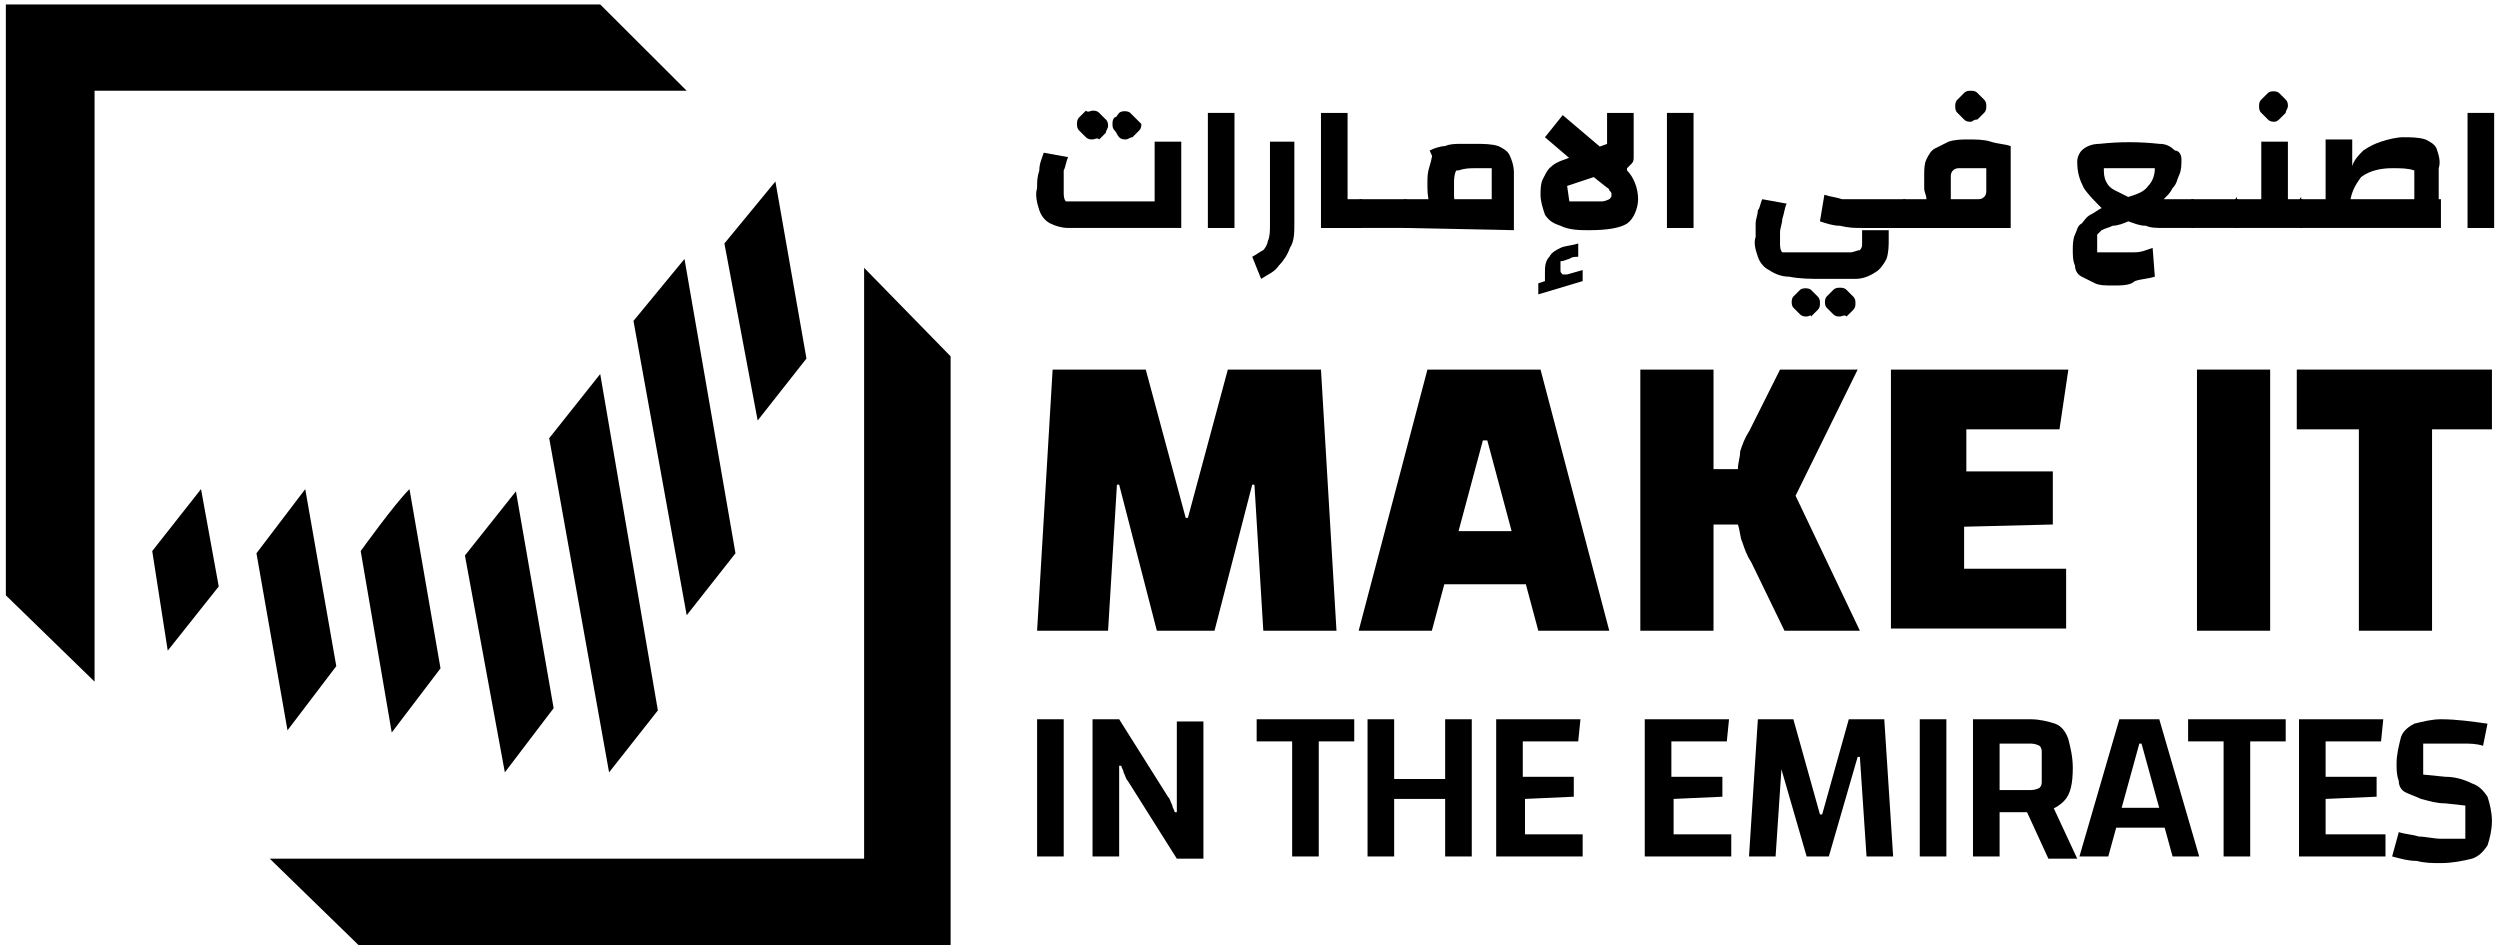 <svg width="155" height="59" viewBox="0 0 155 59" fill="none" xmlns="http://www.w3.org/2000/svg">
<path d="M66.225 14.133C65.813 14.133 65.4 13.996 65.125 13.859C64.85 13.722 64.575 13.447 64.438 13.036C64.3 12.624 64.163 12.075 64.3 11.664C64.3 11.252 64.3 10.978 64.438 10.566C64.438 10.154 64.575 9.88 64.713 9.468L66.225 9.743C66.088 10.017 66.088 10.292 65.95 10.566C65.95 10.84 65.95 11.115 65.95 11.252C65.95 11.526 65.95 11.664 65.95 11.938C65.95 12.075 65.95 12.35 66.088 12.487H71.588V8.782H73.238V14.133H66.225ZM67.738 8.645C67.6 8.645 67.463 8.645 67.325 8.508C67.188 8.371 67.05 8.233 66.913 8.096C66.775 7.959 66.775 7.822 66.775 7.685C66.775 7.547 66.775 7.41 66.913 7.273C67.05 7.136 67.188 6.999 67.325 6.861C67.463 6.999 67.6 6.861 67.738 6.861C67.875 6.861 68.013 6.861 68.15 6.999C68.288 7.136 68.425 7.273 68.563 7.41C68.7 7.547 68.7 7.685 68.7 7.822C68.7 7.959 68.563 8.096 68.563 8.233C68.425 8.371 68.288 8.508 68.15 8.645C68.013 8.508 67.875 8.645 67.738 8.645ZM69.8 8.645C69.663 8.645 69.525 8.645 69.388 8.508C69.25 8.371 69.25 8.233 69.113 8.096C68.975 7.959 68.975 7.822 68.975 7.685C68.975 7.547 68.975 7.41 69.113 7.273C69.25 7.273 69.25 7.136 69.388 6.999C69.525 6.861 69.938 6.861 70.075 6.999C70.213 7.136 70.35 7.273 70.488 7.41C70.625 7.547 70.625 7.547 70.763 7.685C70.763 7.822 70.763 7.959 70.625 8.096C70.488 8.233 70.35 8.371 70.213 8.508C70.075 8.508 69.938 8.645 69.8 8.645Z" fill="black"/>
<path d="M74.888 14.135V7H76.538V14.135H74.888Z" fill="black"/>
<path d="M78.188 17.29L77.638 15.918C77.913 15.781 78.05 15.644 78.325 15.507C78.463 15.369 78.6 15.095 78.6 14.958C78.738 14.683 78.738 14.272 78.738 13.997V8.783H80.25V13.86C80.25 14.409 80.25 14.958 79.975 15.369C79.838 15.781 79.563 16.192 79.288 16.467C79.013 16.879 78.6 17.016 78.188 17.29Z" fill="black"/>
<path d="M81.9 14.135V7H83.55V12.351H84.375V14.135H81.9ZM84.375 14.135V12.351C84.512 12.351 84.512 12.488 84.512 12.626C84.65 13.037 84.65 13.449 84.512 13.998C84.512 13.998 84.512 14.135 84.375 14.135Z" fill="black"/>
<path d="M84.375 14.133C84.237 14.133 84.237 13.996 84.237 13.859C84.237 13.585 84.237 13.447 84.237 13.173C84.237 12.898 84.237 12.761 84.237 12.487C84.237 12.35 84.375 12.35 84.375 12.35V14.133ZM84.375 14.133V12.35H87.125V14.133H84.375ZM87.125 14.133V12.35C87.263 12.35 87.263 12.487 87.263 12.624C87.263 12.898 87.263 13.036 87.263 13.31C87.263 13.585 87.263 13.722 87.263 13.996C87.263 13.996 87.263 14.133 87.125 14.133Z" fill="black"/>
<path d="M87.125 14.134C86.987 14.134 86.987 13.997 86.987 13.86C86.85 13.448 86.85 13.036 86.987 12.487C86.987 12.35 87.125 12.35 87.125 12.35V14.134ZM87.125 14.134V12.35H92.487V10.429C92.35 10.429 92.212 10.429 92.075 10.429C91.937 10.429 91.8 10.429 91.525 10.429C91.112 10.429 90.837 10.429 90.425 10.566C90.012 10.566 89.737 10.704 89.325 10.841L88.637 9.332C88.912 9.194 89.325 9.057 89.6 9.057C89.875 8.92 90.287 8.92 90.562 8.92C90.837 8.92 91.25 8.92 91.525 8.92C91.937 8.92 92.487 8.92 92.9 9.057C93.175 9.194 93.45 9.332 93.587 9.606C93.725 9.88 93.862 10.292 93.862 10.704V14.271L87.125 14.134ZM89.05 13.585C88.775 13.311 88.637 13.036 88.637 12.625C88.5 12.213 88.5 11.801 88.5 11.39C88.5 10.978 88.5 10.704 88.637 10.292C88.775 9.88 88.775 9.606 88.912 9.194L90.562 9.606C90.425 10.018 90.287 10.292 90.287 10.566C90.15 10.841 90.15 11.115 90.15 11.39C90.15 11.664 90.15 11.938 90.15 12.076C90.15 12.213 90.15 12.487 90.287 12.625C90.287 12.762 90.425 12.899 90.562 13.036L89.05 13.585Z" fill="black"/>
<path d="M95.375 18.251V17.565L95.787 17.428C95.787 17.291 95.787 17.291 95.787 17.154C95.787 17.016 95.787 16.879 95.787 16.879C95.787 16.605 95.787 16.193 96.062 15.919C96.2 15.644 96.475 15.507 96.75 15.37C97.025 15.233 97.438 15.233 97.85 15.095V15.919C97.713 15.919 97.438 15.919 97.3 16.056C97.162 16.056 97.025 16.193 96.75 16.193V16.742C96.75 16.879 96.75 16.879 96.888 17.016C97.025 17.016 97.162 17.016 97.162 17.016L98.125 16.742V17.428L95.375 18.251ZM98.537 14.272C97.987 14.272 97.3 14.272 96.75 13.998C96.338 13.861 96.062 13.723 95.787 13.312C95.65 12.9 95.513 12.488 95.513 12.077C95.513 11.802 95.513 11.391 95.65 11.116C95.787 10.842 95.925 10.567 96.062 10.43C96.338 10.156 96.612 10.019 97.025 9.881L99.638 8.921V7H101.288V8.921C101.288 9.333 101.288 9.47 101.288 9.744C101.288 9.881 101.287 10.019 101.15 10.156C101.012 10.293 101.012 10.293 100.875 10.43V10.567C101.287 10.979 101.562 11.665 101.562 12.351C101.562 12.9 101.287 13.586 100.875 13.861C100.463 14.135 99.638 14.272 98.537 14.272ZM97.713 10.156L95.787 8.509L96.888 7.137L99.638 9.47L97.713 10.156ZM97.3 12.488H99.225C99.362 12.488 99.5 12.488 99.775 12.351C99.912 12.214 99.912 12.214 99.912 12.077C99.912 11.94 99.912 11.94 99.775 11.802C99.775 11.665 99.638 11.665 99.5 11.528L98.812 10.979L97.162 11.528L97.3 12.488Z" fill="black"/>
<path d="M103.35 14.135V7H105V14.135H103.35Z" fill="black"/>
<path d="M112.975 17.29C112.287 17.29 111.6 17.29 110.912 17.153C110.5 17.153 110.087 17.016 109.675 16.741C109.4 16.604 109.125 16.33 108.987 15.918C108.85 15.506 108.712 15.095 108.85 14.683C108.85 14.409 108.85 14.134 108.85 13.86C108.85 13.585 108.987 13.311 108.987 13.037C109.125 12.899 109.125 12.625 109.262 12.351L110.775 12.625C110.637 12.899 110.637 13.174 110.5 13.585C110.5 13.86 110.362 14.134 110.362 14.409C110.362 14.683 110.362 14.82 110.362 15.095C110.362 15.232 110.362 15.506 110.5 15.644H113.662C114.075 15.644 114.35 15.644 114.762 15.644C114.9 15.644 115.175 15.506 115.312 15.506C115.45 15.369 115.45 15.232 115.45 15.095V14.271H117.1V14.82C117.1 15.232 117.1 15.644 116.962 16.055C116.825 16.33 116.55 16.741 116.275 16.878C115.862 17.153 115.45 17.29 115.037 17.29C114.35 17.29 113.662 17.29 112.975 17.29ZM112.012 19.623C111.875 19.623 111.737 19.623 111.6 19.485C111.462 19.348 111.325 19.211 111.187 19.074C111.05 18.937 111.05 18.525 111.187 18.388C111.325 18.251 111.462 18.113 111.6 17.976C111.737 17.839 112.15 17.839 112.287 17.976C112.425 18.113 112.562 18.251 112.7 18.388C112.837 18.525 112.837 18.662 112.837 18.799C112.837 18.937 112.837 19.074 112.7 19.211C112.562 19.348 112.425 19.485 112.287 19.623C112.287 19.485 112.15 19.623 112.012 19.623ZM115.45 14.134C115.037 14.134 114.625 14.134 114.075 13.997C113.662 13.997 113.25 13.86 112.837 13.723L113.112 12.076C113.525 12.213 113.8 12.213 114.212 12.351C114.487 12.351 114.762 12.351 115.037 12.351H118.062V14.134H115.45ZM114.075 19.623C113.937 19.623 113.8 19.623 113.662 19.485C113.525 19.348 113.387 19.211 113.25 19.074C113.112 18.937 113.112 18.525 113.25 18.388C113.387 18.251 113.525 18.113 113.662 17.976C113.8 17.839 113.937 17.839 114.075 17.839C114.212 17.839 114.35 17.839 114.487 17.976C114.625 18.113 114.762 18.251 114.9 18.388C115.037 18.525 115.037 18.662 115.037 18.799C115.037 18.937 115.037 19.074 114.9 19.211C114.762 19.348 114.625 19.485 114.487 19.623C114.35 19.485 114.212 19.623 114.075 19.623ZM118.062 14.134V12.351C118.2 12.351 118.2 12.488 118.2 12.625C118.337 13.037 118.337 13.448 118.2 13.997C118.2 13.997 118.2 14.134 118.062 14.134Z" fill="black"/>
<path d="M118.063 14.134C117.925 14.134 117.925 13.997 117.925 13.86C117.925 13.585 117.925 13.448 117.925 13.174C117.925 12.899 117.925 12.762 117.925 12.487C117.925 12.35 118.063 12.35 118.063 12.35V14.134ZM118.063 14.134V12.35H119.438C119.438 12.076 119.3 11.939 119.3 11.664C119.3 11.39 119.3 11.115 119.3 10.841C119.3 10.566 119.3 10.155 119.438 9.88C119.575 9.606 119.713 9.332 119.988 9.194C120.263 9.057 120.538 8.92 120.813 8.783C121.225 8.646 121.638 8.646 122.05 8.646C122.463 8.646 123.013 8.646 123.425 8.783C123.838 8.92 124.25 8.92 124.663 9.057V14.134H118.063ZM120.95 12.35H122.6C122.738 12.35 122.875 12.35 123.013 12.213C123.15 12.076 123.15 11.939 123.15 11.801V10.429H121.5C121.363 10.429 121.225 10.429 121.088 10.566C120.95 10.704 120.95 10.841 120.95 10.978V12.35ZM122.188 7.548C122.05 7.548 121.913 7.548 121.775 7.411C121.638 7.273 121.5 7.136 121.363 6.999C121.225 6.862 121.225 6.725 121.225 6.587C121.225 6.45 121.225 6.313 121.363 6.176C121.5 6.039 121.638 5.901 121.775 5.764C121.913 5.627 122.05 5.627 122.188 5.627C122.325 5.627 122.463 5.627 122.6 5.764C122.738 5.901 122.875 6.039 123.013 6.176C123.15 6.313 123.15 6.45 123.15 6.587C123.15 6.725 123.15 6.862 123.013 6.999C122.875 7.136 122.738 7.273 122.6 7.411C122.325 7.411 122.325 7.548 122.188 7.548Z" fill="black"/>
<path d="M130.988 17.701C130.575 17.701 130.163 17.701 129.888 17.564C129.613 17.426 129.338 17.289 129.063 17.152C128.788 17.015 128.65 16.74 128.65 16.466C128.513 16.191 128.513 15.78 128.513 15.505C128.513 15.231 128.513 14.819 128.65 14.545C128.788 14.271 128.788 13.996 129.063 13.859C129.2 13.722 129.338 13.447 129.613 13.31C129.888 13.173 130.025 13.036 130.3 12.898C129.888 12.487 129.475 12.075 129.2 11.664C128.925 11.115 128.788 10.703 128.788 10.017C128.788 9.743 128.925 9.468 129.063 9.331C129.338 9.057 129.75 8.919 130.163 8.919C131.4 8.782 132.638 8.782 133.875 8.919C134.288 8.919 134.563 9.057 134.838 9.331C135.113 9.331 135.25 9.605 135.25 9.88C135.25 10.154 135.25 10.566 135.113 10.84C134.975 11.115 134.975 11.389 134.7 11.664C134.563 11.938 134.425 12.075 134.15 12.35H134.7C134.838 12.35 135.113 12.35 135.25 12.35H135.938V14.133H134.15C133.738 14.133 133.325 14.133 133.05 13.996C132.638 13.996 132.363 13.859 131.95 13.722C131.675 13.859 131.263 13.996 130.988 13.996C130.713 14.133 130.575 14.133 130.3 14.271C130.163 14.408 130.025 14.545 130.025 14.545V15.643C130.163 15.643 130.438 15.643 130.575 15.643C130.85 15.643 131.125 15.643 131.263 15.643C131.675 15.643 131.95 15.643 132.363 15.643C132.775 15.643 133.05 15.505 133.463 15.368L133.6 17.152C133.188 17.289 132.775 17.289 132.363 17.426C132.088 17.701 131.538 17.701 130.988 17.701ZM131.95 12.212C132.363 12.075 132.913 11.938 133.188 11.526C133.463 11.252 133.6 10.84 133.6 10.429H130.438C130.438 10.703 130.438 10.977 130.575 11.252C130.713 11.526 130.85 11.664 131.125 11.801C131.4 11.938 131.675 12.075 131.95 12.212ZM135.938 14.133V12.35C136.075 12.35 136.075 12.487 136.075 12.624C136.075 12.898 136.075 13.036 136.075 13.31C136.075 13.584 136.075 13.722 136.075 13.996C136.075 13.996 136.075 14.133 135.938 14.133Z" fill="black"/>
<path d="M135.938 14.133C135.8 14.133 135.8 13.996 135.8 13.859C135.8 13.585 135.8 13.447 135.8 13.173C135.8 12.898 135.8 12.761 135.8 12.487C135.8 12.35 135.938 12.35 135.938 12.35V14.133ZM135.938 14.133V12.35H138.688V14.133H135.938ZM138.688 14.133V12.35C138.825 12.35 138.825 12.487 138.825 12.624C138.825 12.898 138.825 13.036 138.825 13.31C138.825 13.585 138.825 13.722 138.825 13.996C138.825 13.996 138.825 14.133 138.688 14.133Z" fill="black"/>
<path d="M138.688 14.133C138.55 14.133 138.55 13.996 138.55 13.858C138.55 13.584 138.55 13.447 138.55 13.172C138.55 12.898 138.55 12.761 138.55 12.486C138.55 12.349 138.688 12.212 138.688 12.212V14.133ZM138.688 14.133V12.349H141.025L140.2 13.172V8.782H141.85V14.133H138.688ZM141.025 7.547C140.888 7.547 140.75 7.547 140.613 7.41C140.475 7.272 140.338 7.135 140.2 6.998C140.063 6.861 140.063 6.724 140.063 6.586C140.063 6.449 140.063 6.312 140.2 6.175C140.338 6.037 140.475 5.9 140.613 5.763C140.75 5.626 141.163 5.626 141.3 5.763C141.438 5.9 141.575 6.037 141.713 6.175C141.85 6.312 141.85 6.449 141.85 6.586C141.85 6.724 141.713 6.861 141.713 6.998C141.575 7.135 141.438 7.272 141.3 7.41C141.3 7.41 141.163 7.547 141.025 7.547ZM141.85 14.133V12.349H142.675V14.133H141.85ZM142.675 14.133V12.349C142.813 12.349 142.813 12.486 142.813 12.623C142.813 12.898 142.813 13.035 142.813 13.31C142.813 13.584 142.813 13.721 142.813 13.996C142.813 13.996 142.813 14.133 142.675 14.133Z" fill="black"/>
<path d="M142.675 14.133C142.538 14.133 142.538 13.996 142.538 13.859C142.538 13.585 142.538 13.447 142.538 13.173C142.538 12.899 142.538 12.761 142.538 12.487C142.538 12.35 142.675 12.213 142.675 12.213V14.133ZM142.675 14.133V12.35H151.338V14.133H142.675ZM149.688 14.133V10.566C149.275 10.429 148.863 10.429 148.313 10.429C147.625 10.429 146.938 10.566 146.388 10.978C145.975 11.526 145.7 12.075 145.7 12.761H144.188V8.645H145.838V10.291C145.975 9.88 146.25 9.605 146.525 9.331C146.938 9.057 147.213 8.919 147.625 8.782C148.038 8.645 148.588 8.508 149 8.508C149.413 8.508 149.963 8.508 150.375 8.645C150.65 8.782 150.925 8.919 151.063 9.194C151.2 9.605 151.338 10.017 151.2 10.429V13.859H149.688V14.133Z" fill="black"/>
<path d="M152.988 14.135V7H154.638V14.135H152.988Z" fill="black"/>
<path d="M64.3 39.105L65.263 22.914H71.037L73.513 32.107H73.65L76.125 22.914H81.9L82.862 39.105H78.325L77.775 30.049H77.638L75.3 39.105H71.725L69.388 30.049H69.25L68.7 39.105H64.3Z" fill="black"/>
<path d="M84.237 39.105L88.5 22.914H95.513L99.775 39.105H95.375L92.213 27.305H91.938L88.775 39.105H84.237ZM87.125 36.223V32.93H97.025V36.223H87.125Z" fill="black"/>
<path d="M101.7 39.105V22.914H106.238V39.105H101.7ZM110.638 39.105L108.575 34.851C108.3 34.44 108.163 34.028 108.025 33.616C107.888 33.342 107.888 32.93 107.75 32.519H105.688V29.088H107.75C107.75 28.677 107.888 28.402 107.888 27.991C108.025 27.579 108.163 27.168 108.438 26.756L110.363 22.914H115.175L111.325 30.735L115.313 39.105H110.638Z" fill="black"/>
<path d="M121.775 32.656V35.263H128.1V38.968H117.238V22.914H128.238L127.688 26.619H121.913V29.226H127.275V32.519L121.775 32.656Z" fill="black"/>
<path d="M136.212 22.914H140.75V39.105H136.212V22.914Z" fill="black"/>
<path d="M150.787 26.619V39.105H146.25V26.619H142.4V22.914H154.5V26.619H150.787Z" fill="black"/>
<path d="M64.3 44.594H65.95V53.101H64.3V44.594Z" fill="black"/>
<path d="M67.737 53.101V44.594H69.388L72.412 49.396C72.55 49.533 72.55 49.67 72.688 49.945C72.688 50.082 72.825 50.219 72.825 50.356H72.963V44.731H74.612V53.238H72.963L69.938 48.436C69.8 48.298 69.8 48.161 69.662 47.887C69.662 47.75 69.525 47.612 69.525 47.475H69.388V53.101H67.737Z" fill="black"/>
<path d="M81.763 45.966V53.101H80.113V45.966H77.913V44.594H83.963V45.966H81.763Z" fill="black"/>
<path d="M86.438 53.101H84.788V44.594H86.438V53.101ZM89.738 49.533H86.025V48.298H89.738V49.533ZM89.6 44.594H91.25V53.101H89.6V44.594Z" fill="black"/>
<path d="M94.55 49.533V51.729H98.125V53.101H92.763V44.594H97.988L97.85 45.966H94.413V48.161H97.575V49.396L94.55 49.533Z" fill="black"/>
<path d="M103.763 49.533V51.729H107.338V53.101H101.975V44.594H107.2L107.063 45.966H103.625V48.161H106.788V49.396L103.763 49.533Z" fill="black"/>
<path d="M108.438 53.101L108.988 44.594H111.188L112.837 50.494H112.975L114.625 44.594H116.825L117.375 53.101H115.725L115.312 46.926H115.175L113.387 53.101H112.012L110.225 46.926H110.5L110.087 53.101H108.438Z" fill="black"/>
<path d="M119.025 44.594H120.675V53.101H119.025V44.594Z" fill="black"/>
<path d="M123.975 50.219V53.101H122.325V44.594H125.9C126.45 44.594 127 44.731 127.413 44.868C127.825 45.005 128.1 45.417 128.238 45.829C128.375 46.377 128.513 46.926 128.513 47.612C128.513 48.573 128.375 49.259 127.963 49.67C127.55 50.082 127 50.356 126.175 50.356H123.975V50.219ZM123.975 48.984H125.763C126.038 48.984 126.175 48.984 126.45 48.847C126.588 48.71 126.588 48.573 126.588 48.436V46.652C126.588 46.515 126.588 46.377 126.45 46.24C126.175 46.103 126.038 46.103 125.763 46.103H123.975V48.984ZM127 49.396L128.788 53.238H127L125.488 49.945L127 49.396Z" fill="black"/>
<path d="M128.925 53.101L131.4 44.594H133.875L136.35 53.101H134.7L132.775 46.103H132.638L130.713 53.101H128.925ZM130.3 51.317V50.082H135.113V51.317H130.3Z" fill="black"/>
<path d="M139.513 45.966V53.101H137.863V45.966H135.663V44.594H141.713V45.966H139.513Z" fill="black"/>
<path d="M144.188 49.533V51.729H147.9V53.101H142.538V44.594H147.763L147.625 45.966H144.188V48.161H147.35V49.396L144.188 49.533Z" fill="black"/>
<path d="M148.725 51.591C149.138 51.729 149.55 51.729 149.962 51.866C150.375 51.866 150.925 52.003 151.337 52.003C151.612 52.003 151.75 52.003 152.025 52.003H152.85V49.945L151.613 49.808C151.063 49.808 150.65 49.67 150.1 49.533C149.825 49.396 149.412 49.259 149.137 49.122C148.862 48.984 148.725 48.71 148.725 48.436C148.588 48.024 148.587 47.75 148.587 47.338C148.587 46.789 148.725 46.24 148.863 45.691C149 45.28 149.413 45.005 149.688 44.868C150.237 44.731 150.787 44.594 151.337 44.594C152.3 44.594 153.263 44.731 154.225 44.868L153.95 46.24C153.537 46.103 153.125 46.103 152.712 46.103C152.3 46.103 151.888 46.103 151.475 46.103C151.2 46.103 150.925 46.103 150.788 46.103C150.65 46.103 150.375 46.103 150.238 46.103V48.024L151.613 48.161C152.163 48.161 152.712 48.298 153.262 48.573C153.675 48.71 153.95 48.984 154.225 49.396C154.363 49.808 154.5 50.356 154.5 50.905C154.5 51.454 154.363 52.003 154.225 52.415C153.95 52.826 153.675 53.101 153.262 53.238C152.712 53.375 152.025 53.512 151.337 53.512C150.787 53.512 150.375 53.512 149.825 53.375C149.275 53.375 148.863 53.238 148.312 53.101L148.725 51.591Z" fill="black"/>
<path d="M53.575 16.604V53.238H16.725L22.225 58.59H58.938V22.092L53.575 16.604Z" fill="black"/>
<path d="M42.575 5.627L37.213 0.275H0.363V36.91L5.863 42.261V5.627H42.575Z" fill="black"/>
<path d="M10.4 40.34L13.562 36.361L12.463 30.324L9.438 34.166L10.4 40.34Z" fill="black"/>
<path d="M17.825 45.28L20.85 41.301L18.925 30.324L15.9 34.303L17.825 45.28Z" fill="black"/>
<path d="M24.288 45.417L27.312 41.438L25.388 30.324C24.425 31.285 22.363 34.166 22.363 34.166L24.288 45.417Z" fill="black"/>
<path d="M31.3 47.886L34.325 43.907L31.988 30.461L28.825 34.44L31.3 47.886Z" fill="black"/>
<path d="M37.763 47.887L40.788 44.045L37.213 23.189L34.05 27.169L37.763 47.887Z" fill="black"/>
<path d="M42.575 38.145L45.6 34.303L42.438 16.055L39.275 19.896L42.575 38.145Z" fill="black"/>
<path d="M46.975 26.071L50 22.229L48.075 11.252L44.913 15.094L46.975 26.071Z" fill="black"/>
</svg>
